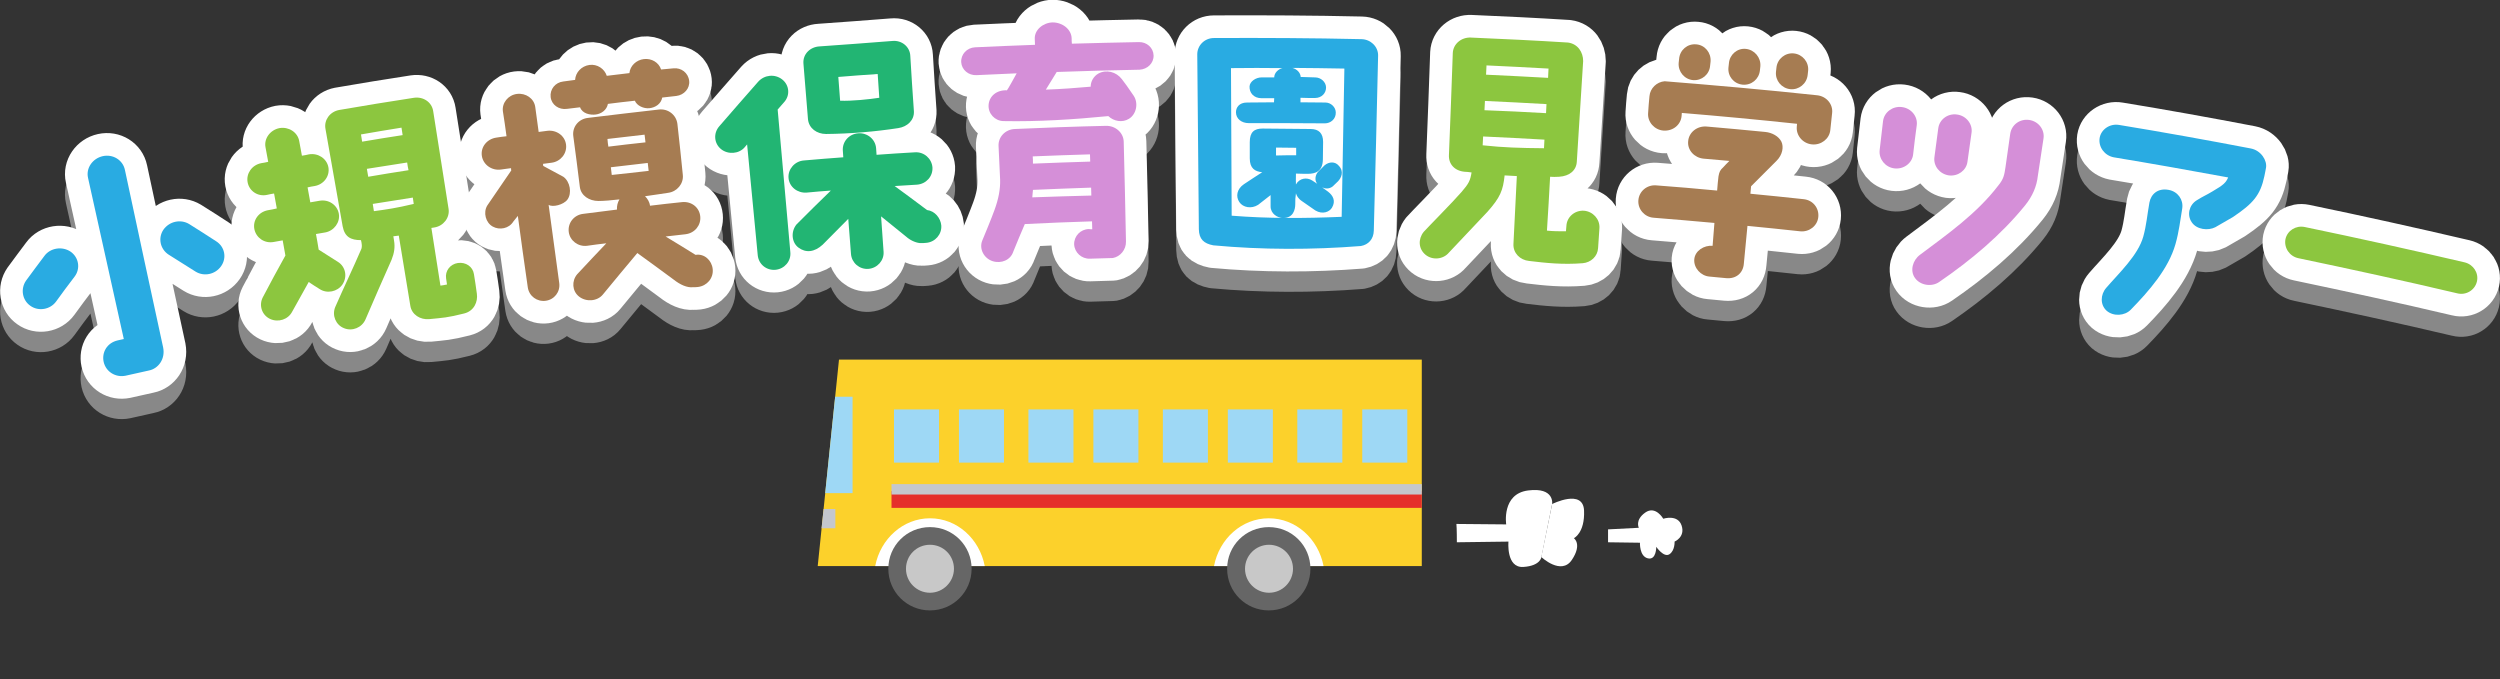 <?xml version="1.0" encoding="utf-8"?>
<!-- Generator: Adobe Illustrator 27.9.1, SVG Export Plug-In . SVG Version: 6.00 Build 0)  -->
<svg version="1.1" id="_レイヤー_2" xmlns="http://www.w3.org/2000/svg" xmlns:xlink="http://www.w3.org/1999/xlink" x="0px"
	 y="0px" viewBox="0 0 1104.6 300" style="enable-background:new 0 0 1104.6 300;" xml:space="preserve">
<rect x="0" y="0" width="1104.6" height="300" fill="#333333" stroke="none"/>
<style type="text/css">
	.st0{fill:#FFFFFF;stroke:#888888;stroke-width:20;stroke-linecap:round;stroke-linejoin:round;}
	.st1{fill:#FFFFFF;stroke:#FFFFFF;stroke-width:20;stroke-linecap:round;stroke-linejoin:round;}
	.st2{fill:#29ABE2;}
	.st3{fill:#8CC63F;}
	.st4{fill:#A67C52;}
	.st5{fill:#22B573;}
	.st6{fill:#D58FD8;}
	.st7{fill:#FFFFFF;}
	.st8{fill:#FCD12B;}
	.st9{fill:#9ED8F5;}
	.st10{fill:#C4C7CD;}
	.st11{fill:#666666;}
	.st12{fill:#C8C8C8;}
	.st13{fill:#E52F2B;}
</style>
<g id="_レイヤー_1-2">
	<g>
		<g>
			<g>
				<path class="st0" d="M13.4,144.1c-3.6-2.5-4.4-7.5-1.9-11.1c3.2-4.4,4.9-6.6,8.1-10.9c2.6-3.6,7.9-4.4,11.6-1.9
					c3.6,2.5,4.5,7.5,1.7,11.1c-3.3,4.3-4.9,6.5-8.1,10.9C22.2,145.8,17,146.7,13.4,144.1L13.4,144.1z M45.8,168.9
					c-0.9-4.1,1.4-8.4,6.2-9.5c1.1-0.2,1.6-0.4,2.7-0.6c-5.3-23.7-10.5-47.5-15.8-71.2c-1-4.3,2-8.6,6.5-9.6s8.9,1.7,9.8,6.1
					c5.6,26.2,11.2,52.3,16.9,78.5c1,5.1-2.2,9.3-6.3,10.1c-4.1,0.9-6.2,1.4-10.3,2.3C51.1,175.9,46.8,173.3,45.8,168.9L45.8,168.9z
					 M95.5,115.6c3.8,2.4,4.8,7.3,2.2,11c-2.6,3.7-7.6,4.7-11.3,2.4c-4.8-3-7.1-4.5-11.9-7.5c-3.7-2.4-4.8-7.3-2.3-11
					c2.6-3.7,7.6-4.8,11.4-2.5C88.4,111,90.7,112.5,95.5,115.6z"/>
				<path class="st0" d="M126.1,121.9l-1.2-6.7c-1.6,0.3-2.4,0.4-3.9,0.7c-4.1,0.8-7.8-1.8-8.6-5.6c-0.8-3.9,1.8-7.6,5.9-8.4
					c1.6-0.3,2.4-0.4,4-0.8c-0.5-2.6-0.7-3.9-1.2-6.6c-1.2,0.2-1.9,0.3-3.1,0.6c-4.1,0.9-7.9-1.7-8.6-5.6c-0.7-3.8,1.9-7.6,6-8.4
					c1.2-0.2,1.9-0.3,3.1-0.6c-0.5-2.6-0.7-3.9-1.2-6.5c-0.7-3.8,2.1-7.6,6.2-8.4c4-0.7,8,1.8,8.7,5.7c0.5,2.6,0.7,3.9,1.2,6.5
					c1.2-0.2,1.9-0.3,3.1-0.6c4.1-0.7,7.9,1.9,8.6,5.7c0.7,3.9-2,7.6-6.1,8.3c-1.2,0.2-1.9,0.3-3.1,0.6c0.5,2.6,0.7,3.9,1.2,6.6
					c1.6-0.3,2.4-0.4,4.1-0.7c4-0.7,7.8,1.8,8.5,5.7c0.7,3.8-2.1,7.6-6,8.3c-1.6,0.3-2.4,0.4-4.1,0.7c0.5,2.8,0.8,4.2,1.2,6.9
					c3.4,2.2,5.1,3.2,8.5,5.4c3.4,2.1,4.3,6.6,2,10c-2.2,3.2-6.8,4.2-10.1,2c-1.9-1.2-2.9-1.8-4.8-3.1c-2.9,5.2-4.4,7.9-7.3,13.1
					c-1.8,3.5-6.2,4.9-9.8,3.2c-3.6-1.7-5-6-3.2-9.5C120,133,122,129.3,126.1,121.9L126.1,121.9z M210.7,138.8
					c0.5,3.5-1.2,7.6-5.6,8.7c-7.5,1.9-9.4,1.9-15.4,2.5c-4,0.4-7.8-2-8.4-5.9c-1.7-10.3-3.4-20.7-5.1-31c-0.8,0.1-1.7,0.2-2.4,0.3
					c0.1,0.8,0.2,1.2,0.3,1.9c0.5,2.9,0.1,5.5-1.1,8.5c-3.9,8.7-7.7,17.5-11.5,26.3c-1.6,3.7-5.9,5.4-9.5,3.9
					c-3.6-1.4-5.4-5.6-3.9-9.3c3.8-8.7,7.9-17.2,11.6-25.8c0.3-1,0.2-2.1-0.2-3.8c-4.5,0-7.2-1.4-8.1-6.1l-7.6-43.1
					c-0.7-3.8,1.9-7.5,6-8.3c11-1.9,22-3.7,33.1-5.4c4.1-0.6,7.9,1.9,8.5,5.9c2.3,14.4,4.5,28.8,6.8,43.2c0.6,3.9-2.3,7.6-6.3,8.2
					c-0.3,0.1-0.8,0.1-1.3,0.2c1.6,10.2,2.4,15.3,4,25.5c0.9-0.1,1.9-0.3,2.9-0.5c-0.2-1.1-0.2-1.6-0.4-2.7
					c-0.5-3.3,1.8-6.3,5.2-6.8c3.5-0.5,6.6,1.6,7.1,4.9C210,133.6,210.2,135.3,210.7,138.8L210.7,138.8z M177.4,65.4
					c-7.2,1.2-10.7,1.7-17.9,2.9c0.2,1.3,0.3,1.9,0.5,3.2c7.1-1.2,10.7-1.8,17.9-2.9C177.7,67.4,177.6,66.7,177.4,65.4L177.4,65.4z
					 M179.9,80.8c-7.1,1.1-10.7,1.7-17.8,2.8c0.2,1.4,0.4,2.1,0.6,3.5c7.1-1.2,10.6-1.8,17.8-2.9C180.2,82.9,180.1,82.2,179.9,80.8
					L179.9,80.8z M182.4,96.3c-7.1,1.1-10.6,1.7-17.7,2.8c0.2,1.3,0.3,1.9,0.5,3.2c5.9-0.8,9.6-1.3,17.6-3.2
					C182.6,97.9,182.6,97.4,182.4,96.3L182.4,96.3z"/>
				<path class="st0" d="M215.3,99.8c4.2-6.2,6.4-9.3,10.6-15.5c-0.1-0.4-0.1-0.6-0.1-1c-1.8,0.2-2.7,0.4-4.4,0.6
					c-4.1,0.6-7.9-2.1-8.5-6c-0.6-4,2.3-7.6,6.4-8.1c1.8-0.3,2.7-0.4,4.5-0.6c-0.6-4.4-0.9-6.6-1.6-11c-0.5-3.7,2.3-7.2,6.2-7.7
					s7.6,2,8.1,5.8c0.6,4.4,0.9,6.6,1.5,11c1.5-0.2,2.3-0.3,3.8-0.5c4-0.5,7.8,2.1,8.3,6.1c0.5,3.9-2.4,7.5-6.4,8
					c-1.5,0.2-2.3,0.3-3.8,0.5c0.1,0.3,0.1,0.5,0.1,0.9c3.6,1.9,5.3,2.9,8.9,4.8c3,2.1,3.9,7.3,1.8,10.1c-1.7,2.3-6.6,3.5-8.3,2.3
					c1.6,11.5,3.1,23,4.7,34.6c0.5,3.9-2.2,7.3-6,7.8s-7.3-2-7.9-5.9c-1.5-10.5-3-21-4.4-31.6c-0.8,1-1.2,1.5-2,2.5
					c-1.9,3.1-6.1,3.9-9.1,2.2C214.6,107.4,213.4,102.9,215.3,99.8L215.3,99.8z M314.9,127.9c0.4,4-2.5,7.4-6.5,7.9
					c-0.9,0.1-1.3,0.1-2.2,0.1c-2.6,0.3-5.7-1.1-8.6-3.4c-6.4-4.7-9.6-7.1-16-11.7c-6.1,7.3-9.2,11-15.2,18.3
					c-2.5,3.1-7.5,3.4-10.6,0.9c-3-2.4-3.3-6.8-0.8-9.8c5.1-5.5,7.7-8.2,12.9-13.7c-3.4,0.4-5.1,0.6-8.5,1.1c-4,0.5-7.6-2.3-8.1-6.1
					c-0.5-4,2.3-7.5,6.3-8c6-0.8,9-1.1,15-1.9c-0.1-1.6,0.3-3.2,1.1-4.5c-3.4,0.4-6.8,0.7-9.3,0.7c-4,0-7.7-2.3-8.2-6.2
					c-1.1-9-1.7-13.5-2.9-22.5c-0.5-4,2.3-7.5,6.4-8c10.5-1.3,20.9-2.5,31.4-3.7c4-0.5,7.7,2.3,8.2,6.3c1,9,1.5,13.5,2.4,22.6
					c0.4,3.9-2.6,7.4-6.5,7.9c-1.7,0.2-6.9,1.1-10.2,1.5c1.1,1.1,2,2.5,2.2,4.2c5.7-0.7,8.5-1,14.2-1.6c4.1-0.4,7.6,2.3,8,6.3
					c0.4,3.9-2.4,7.4-6.5,7.9c-3.5,0.4-5.2,0.6-8.8,1c5.3,3.2,7.9,4.8,13.2,8.1h0.1C311.2,121,314.5,124,314.9,127.9L314.9,127.9z
					 M297.5,39.2c3.5-0.4,6.6,2,7,5.5c0.4,3.3-2.2,6.3-5.7,6.7c-2.5,0.3-3.7,0.4-6.2,0.7c-0.5,2.8-3,4.4-5.6,4.7s-5.6-1.1-6.5-3.3
					c-4.8,0.5-7.1,0.8-11.9,1.4c-0.5,2.7-2.9,4.4-5.4,4.7s-5.9-0.4-6.9-3.2c-2.3,0.3-3.5,0.4-5.8,0.7c-3.6,0.5-6.8-1.8-7.2-5.2
					s2-6.5,5.6-6.9c2.1-0.3,3.1-0.4,5.2-0.7c0.2-3.3,2.8-6.1,6.3-6.6s6.7,1.7,7.7,4.8c4-0.5,6-0.7,10-1.2c0.3-3.2,3-5.8,6.4-6.2
					s6.6,1.5,7.6,4.6C294.3,39.5,295.4,39.4,297.5,39.2L297.5,39.2z M268.8,73.8c6.5-0.8,9.8-1.2,16.4-1.9c-0.2-1.4-0.2-2.1-0.4-3.4
					c-6.6,0.8-9.8,1.1-16.4,1.9C268.5,71.8,268.6,72.5,268.8,73.8z M286.6,84.5c-0.2-1.4-0.2-2.1-0.4-3.5c-6.5,0.8-9.8,1.1-16.3,1.9
					c0.2,1.4,0.2,2.1,0.4,3.4C274.8,85.8,281.6,85.1,286.6,84.5z"/>
				<path class="st0" d="M318.6,74.9c-3.1-2.5-3.5-7-0.8-10.1c6.8-7.9,10.3-11.8,17.2-19.7c2.8-3.1,7.4-3.5,10.6-1s3.6,7.1,0.8,10.1
					c-1.1,1.3-1.7,1.9-2.8,3.2c1.9,21,3.7,42,5.6,63c0.4,4-2.6,7.4-6.5,7.8c-4,0.4-7.5-2.4-7.9-6.4c-1.6-16.3-3.1-32.7-4.7-49
					c-0.4,0.5-0.7,0.8-1.1,1.3C326.5,77,321.7,77.4,318.6,74.9L318.6,74.9z M415.9,108.6c0.3,3.9-2.7,7.4-6.7,7.7
					c-0.9,0.1-1.3,0.1-2.2,0.1c-1.6,0.1-4.5-0.9-6.7-2.9c-4.4-3.6-6.5-5.3-11-8.9c0.4,6.2,0.7,9.4,1.1,15.6c0.3,3.9-2.8,7.3-6.7,7.6
					c-4,0.3-7.4-2.7-7.7-6.6c-0.5-6.2-0.7-9.3-1.2-15.5c-4.5,4.6-6.8,6.8-11.3,11.4c-3.7,3.4-7.5,3.7-10.7,1.3
					c-3.1-2.3-3.4-7.1-0.9-10.2c6-6,9.1-9.1,15.2-15c-4.3,0.3-6.4,0.5-10.7,0.9c-4,0.3-7.7-2.5-8-6.5c-0.3-3.9,2.8-7.4,6.8-7.7
					c7-0.6,10.5-0.9,17.4-1.4c-0.1-1.2-0.1-1.8-0.2-2.9c-0.3-4,2.7-7.4,6.8-7.7c4-0.3,7.6,2.6,7.9,6.6c0.1,1.2,0.1,1.8,0.2,2.9
					c6.8-0.5,10.1-0.7,16.9-1.1c4.1-0.3,7.5,2.8,7.8,6.7c0.2,4-2.8,7.3-6.9,7.6c-3.9,0.2-5.9,0.4-9.8,0.6c5.7,4.2,8.6,6.3,14.3,10.6
					C413.1,102.2,415.6,105.4,415.9,108.6L415.9,108.6z M402.2,33.6c0.6,9.8,0.9,14.8,1.6,24.6c0.2,3.9-2.9,6.8-6.9,7.4
					c-10.4,1.6-21.3,2.5-31.9,2.6c-4.1,0-7.6-2.5-8-6.5c-0.8-9.8-1.2-14.7-2-24.5c-0.4-4.4,3.1-7.5,7.1-7.7
					c10.6-0.7,21.5-1.6,32.2-2.4C398.5,26.7,402,29.7,402.2,33.6L402.2,33.6z M387.8,41.7c-7,0.5-10.4,0.7-17.4,1.3
					c0.3,4.2,0.5,6.3,0.8,10.5c5.1,0.2,12.8-0.6,17.3-1.3C388.2,48,388.1,45.9,387.8,41.7L387.8,41.7z"/>
				<path class="st0" d="M473.5,26c0,0.9,0,1.4,0.1,2.3c9.9-0.3,19.7-0.5,29.6-0.7c3.5-0.1,6.4,2.5,6.5,5.9c0.1,3.3-2.7,6.1-6.2,6.3
					c-12.2,0.2-24.4,0.6-36.6,1c-1.9,3.1-2.9,4.7-4.8,7.8c6.4-0.2,14.4-0.8,19.8-1.3c0-2.3,1.3-4.6,3.4-5.8
					c3.5-1.9,7.9-0.8,10.4,2.5c1.2,1.5,2.9,3.9,5.2,7.3c2.2,3.3,1.2,8.2-2.1,10.2c-2.9,1.8-6.7,1.1-9.1-1.2
					c-15.4,1.5-31,2.5-46.4,2.2c-3.7-0.1-6.8-3.3-6.5-7.2c0.3-3.8,3.5-6.6,8.1-6.4c0.2,0,4.3-7.5,4.3-7.5
					c-7.1,0.3-10.6,0.5-17.7,0.8c-3.6,0.2-6.6-2.4-6.8-5.7c-0.2-3.5,2.5-6.4,6.1-6.6c10.6-0.5,15.9-0.7,26.5-1.1
					c0-1-0.1-1.6-0.1-2.6c-0.2-4,3.7-7.2,7.9-7.3C469.4,18.9,473.4,21.9,473.5,26L473.5,26z M482.6,110.3c0-1.4-0.1-2.1-0.1-3.5
					c-9.9,0.3-19.8,0.7-29.7,1.2c-2.1,4.9-3.1,7.3-5.1,12.2c-1.2,3.7-5.3,5.4-9.1,4.2c-3.8-1.2-6.1-5.4-4.6-9.1
					c0.9-2.1,4.1-9.9,5.4-13.5c1.8-4.9,2.6-9.2,2.5-13.3c-0.3-6-0.4-9-0.7-15c-0.2-4,3-7.3,7.1-7.5c13.5-0.6,26.9-1.1,40.4-1.4
					c4.1-0.1,7.7,3.1,7.8,7c0.4,14.7,0.7,29.4,1,44.1c0.1,3.6-2.5,6.7-5.8,7.3c-4.1,0.1-6.1,0.2-10.2,0.3c-3.6,0.1-6.7-2.7-6.9-6.3
					c-0.1-3.7,2.8-6.7,6.5-6.8C481.7,110.3,482,110.3,482.6,110.3L482.6,110.3z M482.2,95.4c0-1.4-0.1-2.1-0.1-3.5
					c-10.3,0.3-15.4,0.6-25.7,1c-0.1,1.1-0.2,2.2-0.3,3.3C466.5,95.8,471.7,95.7,482.2,95.4z M456.4,81.3
					c10.1-0.4,15.2-0.6,25.3-0.9c0-1.3-0.1-1.9-0.1-3.2c-10.1,0.3-15.2,0.5-25.3,0.9C456.4,79.3,456.4,80,456.4,81.3z"/>
				<path class="st0" d="M529.7,110.3c-0.2-25.8-0.5-51.6-0.7-77.3c0-3.9,3.2-7.2,7.4-7.2c21.7-0.1,43.5,0,65.2,0.5
					c4.1,0.1,7.4,3.4,7.3,7.3c-0.6,25.8-1.2,51.5-1.9,77.3c-0.1,3.8-2.4,6.2-5.7,6.8c-21.5,1.7-43.7,1.7-65.2-0.3
					C531.9,116.6,529.8,114.7,529.7,110.3z M544.2,104.3c16.2,1.3,32.3,1.2,48.6,0.5c0.4-21.8,0.8-43.6,1.2-65.5
					c-9.2-0.2-13.8-0.2-23-0.3c2,0.5,3.6,2.1,3.7,4c2.6,0.1,3.8,0.1,6.4,0.2c2.5,0,4.7,2,4.8,4.3c0.1,2.6-1.9,4.8-4.9,4.8
					c-2.6,0-3.8,0-6.4-0.1c0,0.8,0,1.2,0,2c4.4,0,6.6,0.1,11,0.1c2.5,0,4.6,2.1,4.6,4.4c0.1,2.9-2.3,4.8-4.8,4.8
					c-11.2-0.1-22.5-0.1-33.7-0.1c-3.1,0-5.6-1.9-5.6-4.8c0-2,1.3-4.3,4.9-4.3c4.8,0,7.1-0.1,11.9-0.1c0-0.7,0.1-1.1,0.1-1.8
					c-2.2,0-3.3,0-5.5,0c-3.7,0-5.5-2.5-5.4-5.2c0.1-2.2,2.8-4,5.3-4c2.2,0,3.4,0,5.6,0c0-2,1.8-3.7,3.7-4.1
					c-9.1-0.1-13.7-0.1-22.8,0L544.2,104.3L544.2,104.3z M572.3,99.2c0,2.4-0.9,6.2-5.4,6.1c-2.5,0-5.5-1.9-5.5-5.1c0-2,0-3,0-5
					c-2.2,1.7-3.3,2.6-5.5,4.3c-3,1.9-6.7,1.2-8.3-1.2c-1.7-2.5-1.1-5.8,2-7.9c3.2-2.1,4.8-3.2,8.1-5.3c-3.2-0.3-5.5-1.7-5.5-6.1
					c0-2.9,0-4.3,0-7.2c0-4.5,2-6.1,5.7-6c4.3,0,13,0.1,21.2,0.2c3.6,0,5.5,1.9,5.5,5.7c0,3.1-0.1,4.7-0.1,7.8
					c-0.1,5.3-3.3,6.3-6.7,6.3c-1,0-2.7,0-5.2-0.1c-0.1,1.5,0,4.8,0,4.8c1.6-2.9,4.9-3.2,7.1-1.8c0.9,0.6,1.4,0.9,2.3,1.5
					c-1.3-1.6-0.8-3.9,0.3-5.2c1.2-1.2,1.8-1.8,3-3c2-1.6,4.6-1.7,6.2,0.2c2.5,2.6,1.1,5.4-0.3,6.9c-0.9,0.9-1.4,1.4-2.4,2.3
					c-1.6,1.2-3.3,1-4.6,0.4c1,0.8,1.6,1.1,2.6,1.9c2.2,1.7,3.5,4.1,1.7,7.1c-1.1,1.8-4.1,3.1-7.3,1.2c-2.3-1.6-3.5-2.4-5.9-4.1
					c-1.8-1.2-2.4-2.5-2.7-3.5C572.3,96.4,572.3,97.3,572.3,99.2L572.3,99.2z M572.7,77.6c0-1.3,0-2,0-3.3c-3.6,0-5.3-0.1-8.9-0.1
					c0,1.4,0,2.1,0,3.5C567.4,77.6,569.2,77.6,572.7,77.6L572.7,77.6z"/>
				<path class="st0" d="M668.7,116.8c0.5-10,1-20,1.5-30c-1.3-0.1-4.1-0.2-5.4-0.3c-0.7,6.6-1.9,9.7-7.6,16.1
					c-6.8,7.2-10.2,10.8-17,18c-2.5,3-7.2,3.5-10.3,1c-3.2-2.6-3.4-6.9-0.9-10.1c1.4-1.6,12.9-13.2,16.7-17.6
					c3.3-3.8,3.9-5.1,4.5-8.7c-0.9-0.2-2.8-0.3-3-0.3c-4.6-0.4-7.2-3.5-7-7.4c0.6-15,1.2-30.1,1.7-45.1c0.2-4,3.8-7,8-6.8
					c14.3,0.6,28.6,1.3,42.9,2.2c4.4,0.6,6.7,4.3,6.7,8.2c-0.9,14.8-1.9,29.6-2.8,44.4c-0.2,3.9-3.2,6.4-7.8,6.7
					c-1.8,0.1-2.6,0.1-4,0c-0.5,9.5-0.8,14.3-1.4,23.8c2.8,0.3,5.5,0.3,8.4,0.3c0.1-0.9,0.1-1.4,0.2-2.4c0.2-3.9,3.6-6.9,7.7-6.7
					c4,0.3,7.1,3.7,6.9,7.6c-0.2,3.6-0.4,5.4-0.6,8.9c-0.2,3.7-3.2,6.4-6.8,6.7c-8.9,0.7-16.2-0.1-23.7-1
					C671.6,123.9,668.5,120.8,668.7,116.8L668.7,116.8z M656.6,42c11,0.5,16.4,0.8,27.4,1.4c0.1-1.6,0.1-2.5,0.2-4.1
					c-11-0.6-16.5-0.9-27.4-1.4C656.7,39.6,656.7,40.4,656.6,42z M655.9,57.7c10.9,0.4,16.3,0.7,27.2,1.3c0.1-1.6,0.1-2.4,0.2-4
					c-10.9-0.6-16.3-0.9-27.2-1.4C656,55.2,656,56,655.9,57.7L655.9,57.7z M682.2,74.5c0.1-1.5,0.1-2.3,0.2-3.8
					c-10.8-0.6-16.2-0.9-27.1-1.4c-0.1,1.6-0.1,2.3-0.2,3.9C664.4,74.2,671.5,74.4,682.2,74.5L682.2,74.5z"/>
				<path class="st0" d="M761.5,82.8c0.7-0.8,1.6-1.7,2.6-2.7c-4.6-0.4-6.9-0.6-11.4-1c-4.1-0.4-7.2-3.8-6.8-7.7
					c0.3-3.9,3.9-6.8,8.1-6.5c10.4,0.9,15.6,1.4,26,2.4c3,0.3,5.9,1.9,7.1,4.3c1.1,2.3,0.5,5.8-2.1,8.4c0,0-7.3,7.3-11.3,11.3
					c-0.1,1.3-0.2,2-0.3,3.3c9.4,0.9,14.1,1.4,23.5,2.4c4.1,0.4,6.9,3.9,6.5,7.9c-0.4,3.9-4,6.7-8,6.3c-9.3-1-14-1.5-23.3-2.4
					c-0.6,6.7-1,10-1.6,16.7c-0.3,4.1-3.4,6.8-7.8,6.4c-3-0.3-4.4-0.4-7.4-0.7c-3.8-0.3-7-3.8-6.7-7.6c0.3-3.8,4.3-6.3,8.1-6
					c0.3-4.1,0.5-6.1,0.8-10.1c-10.8-1-16.1-1.4-26.9-2.3c-4-0.3-7-3.8-6.7-7.7c0.3-4,3.8-6.9,7.8-6.6c10.8,0.8,16.2,1.3,27,2.3
					c0.2-2.5,0.3-3.8,0.6-6.3C759.7,84.8,760,84.2,761.5,82.8L761.5,82.8z M735.5,44.9c22.5,1.8,45,3.8,67.4,6.2
					c4,0.4,7.1,3.9,6.6,7.9c-0.3,3-0.5,4.5-0.8,7.5c-0.4,3.9-4.1,6.7-8.1,6.3c-4.1-0.4-7.1-4-6.7-7.9c0-0.5,0.1-0.7,0.1-1.2
					c-17-1.8-33.9-3.4-50.9-4.8c0,0.5-0.1,0.8-0.1,1.3c-0.3,3.9-3.8,6.8-8,6.5c-4-0.3-7.1-3.8-6.8-7.7c0.2-3,0.3-4.5,0.6-7.5
					C729.1,48,732,45.2,735.5,44.9C735.5,45,735.5,45,735.5,44.9L735.5,44.9z M755.8,36.2c-0.1,0.7-0.1,1.1-0.2,1.8
					c-0.3,3.9-3.7,6.7-7.5,6.4s-6.7-3.7-6.4-7.6c0.1-0.7,0.1-1.1,0.2-1.8c0.3-3.9,3.7-6.8,7.6-6.4C753.3,28.9,756.1,32.3,755.8,36.2
					L755.8,36.2z M771.4,30.6c3.8,0.4,6.7,3.8,6.4,7.7c-0.1,0.7-0.1,1.1-0.2,1.8c-0.4,3.9-3.8,6.7-7.7,6.3s-6.6-3.8-6.2-7.6
					c0.1-0.7,0.1-1.1,0.2-1.8C764.2,33.1,767.6,30.2,771.4,30.6L771.4,30.6z M792.6,32.6c3.8,0.4,6.7,3.8,6.3,7.7
					c-0.1,0.7-0.1,1.1-0.2,1.8c-0.4,3.9-3.9,6.7-7.7,6.3s-6.7-3.8-6.3-7.7c0.1-0.7,0.1-1.1,0.2-1.8C785.3,35,788.8,32.2,792.6,32.6
					L792.6,32.6z"/>
				<path class="st0" d="M837,83.4c-4-0.5-6.9-4.1-6.5-8c0.6-5.2,0.9-7.7,1.5-12.9c0.5-3.9,4.2-6.7,8.3-6.2c4.2,0.5,7.1,4.2,6.6,8
					c-0.7,5.1-1,7.7-1.6,12.9C844.9,81.1,841.1,83.9,837,83.4L837,83.4z M894.8,99.7c-10.7,13.2-24,24.3-38,33.9
					c-3.3,2.3-8.4,1.5-10.7-1.8c-2.3-3.2-1-7.8,2.2-10.2c12.3-9.2,25.2-18.3,34.6-30.6c2.5-3,2.7-4.9,3.2-8.1
					c0.7-4.8,1.4-9.8,2.1-14.8c0.6-4,4.3-6.7,8.4-6.1c4.1,0.6,6.9,4.3,6.3,8.2c-1,6.9-1.2,7.7-2.5,16.4
					C899.9,91.3,898.1,95.6,894.8,99.7L894.8,99.7z M861.1,86.5c-4.1-0.6-6.9-4.2-6.4-8c0.7-5.1,1-7.7,1.7-12.8
					c0.5-3.9,4.2-6.7,8.3-6.1c4,0.5,7,4.2,6.4,8.1c-0.7,5.1-1.1,7.7-1.8,12.8C868.8,84.3,865.1,87,861.1,86.5L861.1,86.5z"/>
				<path class="st0" d="M927.7,70c0.6-3.8,4.5-6.5,8.6-5.8c19.5,3.2,38.9,6.7,58.2,10.4c4.6,0.9,7.3,5.4,6.7,8.6
					c-0.3,1.4-0.2,1.3-0.7,3.6c-1.8,8.5-5,12.1-13.9,18.1c-3.1,1.8-4.7,2.7-7.8,4.5c-3.1,1.6-8.2,1.1-10.4-2.2
					c-2.2-3.2-1.2-7.6,2.2-9.7c3.2-2,4.1-2.2,6.9-3.9c5.2-3,6-4,7-6.2c-16.8-3.1-33.7-6.1-50.6-8.9C929.9,77.7,927.1,74,927.7,70
					L927.7,70z M947,113.5c1.4-5.1,1.7-9.4,2.7-15c0.7-3.8,3.8-6.5,8.5-5.6c4,0.7,6.6,4.3,6,8.2c-0.9,5.3-1.4,10.2-3,15.8
					c-3.1,10.9-11.7,20.7-19.7,28.9c-2.7,2.8-7.7,3.1-10.7,0.5c-2.9-2.6-2.8-7.1-0.2-10.1C936.2,129.7,944.7,121.8,947,113.5
					L947,113.5z"/>
				<path class="st0" d="M1009.8,114.7c0.8-3.8,4.6-6.2,8.5-5.4c23.6,4.9,47.1,10.1,70.6,15.6c3.9,0.9,6.4,4.7,5.5,8.5
					s-4.8,6.2-8.7,5.2c-23.3-5.5-46.7-10.6-70.1-15.5C1011.6,122.3,1009.1,118.5,1009.8,114.7z"/>
			</g>
			<g>
				<path class="st1" d="M13.4,135.1c-3.6-2.5-4.4-7.5-1.9-11.1c3.2-4.4,4.9-6.6,8.1-10.9c2.6-3.6,7.9-4.4,11.6-1.9
					c3.6,2.5,4.5,7.5,1.7,11.1c-3.3,4.3-4.9,6.5-8.1,10.9C22.2,136.8,17,137.7,13.4,135.1L13.4,135.1z M45.8,159.9
					c-0.9-4.1,1.4-8.4,6.2-9.5c1.1-0.2,1.6-0.4,2.7-0.6c-5.3-23.7-10.5-47.5-15.8-71.2c-1-4.3,2-8.6,6.5-9.6s8.9,1.7,9.8,6.1
					c5.6,26.2,11.2,52.3,16.9,78.5c1,5.1-2.2,9.3-6.3,10.1c-4.1,0.9-6.2,1.4-10.3,2.3C51.1,166.9,46.8,164.3,45.8,159.9L45.8,159.9z
					 M95.5,106.6c3.8,2.4,4.8,7.3,2.2,11c-2.6,3.7-7.6,4.7-11.3,2.4c-4.8-3-7.1-4.5-11.9-7.5c-3.7-2.4-4.8-7.3-2.3-11
					c2.6-3.7,7.6-4.8,11.4-2.5C88.4,102,90.7,103.5,95.5,106.6z"/>
				<path class="st1" d="M126.1,112.9l-1.2-6.7c-1.6,0.3-2.4,0.4-3.9,0.7c-4.1,0.8-7.8-1.8-8.6-5.6c-0.8-3.9,1.8-7.6,5.9-8.4
					c1.6-0.3,2.4-0.4,4-0.8c-0.5-2.6-0.7-3.9-1.2-6.6c-1.2,0.2-1.9,0.3-3.1,0.6c-4.1,0.9-7.9-1.7-8.6-5.6c-0.7-3.8,1.9-7.6,6-8.4
					c1.2-0.2,1.9-0.3,3.1-0.6c-0.5-2.6-0.7-3.9-1.2-6.5c-0.7-3.8,2.1-7.6,6.2-8.4c4-0.7,8,1.8,8.7,5.7c0.5,2.6,0.7,3.9,1.2,6.5
					c1.2-0.2,1.9-0.3,3.1-0.6c4.1-0.7,7.9,1.9,8.6,5.7c0.7,3.9-2,7.6-6.1,8.3c-1.2,0.2-1.9,0.3-3.1,0.6c0.5,2.6,0.7,3.9,1.2,6.6
					c1.6-0.3,2.4-0.4,4.1-0.7c4-0.7,7.8,1.8,8.5,5.7c0.7,3.8-2.1,7.6-6,8.3c-1.6,0.3-2.4,0.4-4.1,0.7c0.5,2.8,0.8,4.2,1.2,6.9
					c3.4,2.2,5.1,3.2,8.5,5.4c3.4,2.1,4.3,6.6,2,10c-2.2,3.2-6.8,4.2-10.1,2c-1.9-1.2-2.9-1.8-4.8-3.1c-2.9,5.2-4.4,7.9-7.3,13.1
					c-1.8,3.5-6.2,4.9-9.8,3.2c-3.6-1.7-5-6-3.2-9.5C120,124,122,120.3,126.1,112.9L126.1,112.9z M210.7,129.8
					c0.5,3.5-1.2,7.6-5.6,8.7c-7.5,1.9-9.4,1.9-15.4,2.5c-4,0.4-7.8-2-8.4-5.9c-1.7-10.3-3.4-20.7-5.1-31c-0.8,0.1-1.7,0.2-2.4,0.3
					c0.1,0.8,0.2,1.2,0.3,1.9c0.5,2.9,0.1,5.5-1.1,8.5c-3.9,8.7-7.7,17.5-11.5,26.3c-1.6,3.7-5.9,5.4-9.5,3.9
					c-3.6-1.4-5.4-5.6-3.9-9.3c3.8-8.7,7.9-17.2,11.6-25.8c0.3-1,0.2-2.1-0.2-3.8c-4.5,0-7.2-1.4-8.1-6.1l-7.6-43.1
					c-0.7-3.8,1.9-7.5,6-8.3c11-1.9,22-3.7,33.1-5.4c4.1-0.6,7.9,1.9,8.5,5.9c2.3,14.4,4.5,28.8,6.8,43.2c0.6,3.9-2.3,7.6-6.3,8.2
					c-0.3,0.1-0.8,0.1-1.3,0.2c1.6,10.2,2.4,15.3,4,25.5c0.9-0.1,1.9-0.3,2.9-0.5c-0.2-1.1-0.2-1.6-0.4-2.7
					c-0.5-3.3,1.8-6.3,5.2-6.8c3.5-0.5,6.6,1.6,7.1,4.9C210,124.6,210.2,126.3,210.7,129.8L210.7,129.8z M177.4,56.4
					c-7.2,1.2-10.7,1.7-17.9,3c0.2,1.3,0.3,1.9,0.5,3.2c7.1-1.2,10.7-1.8,17.9-2.9C177.7,58.4,177.6,57.7,177.4,56.4L177.4,56.4z
					 M179.9,71.8c-7.1,1.1-10.7,1.7-17.8,2.8c0.2,1.4,0.4,2.1,0.6,3.5c7.1-1.2,10.6-1.8,17.8-2.9C180.2,73.9,180.1,73.2,179.9,71.8
					L179.9,71.8z M182.4,87.3c-7.1,1.1-10.6,1.7-17.7,2.8c0.2,1.3,0.3,1.9,0.5,3.2c5.9-0.8,9.6-1.3,17.6-3.2
					C182.6,88.9,182.6,88.4,182.4,87.3L182.4,87.3z"/>
				<path class="st1" d="M215.3,90.8c4.2-6.2,6.4-9.3,10.6-15.5c-0.1-0.4-0.1-0.6-0.1-1c-1.8,0.2-2.7,0.4-4.4,0.6
					c-4.1,0.6-7.9-2.1-8.5-6c-0.6-4,2.3-7.5,6.4-8.1c1.8-0.3,2.7-0.4,4.5-0.6c-0.6-4.4-0.9-6.6-1.6-11c-0.5-3.7,2.3-7.2,6.2-7.7
					s7.6,2,8.1,5.8c0.6,4.4,0.9,6.6,1.5,11c1.5-0.2,2.3-0.3,3.8-0.5c4-0.5,7.8,2.1,8.3,6.1c0.5,3.9-2.4,7.5-6.4,8
					c-1.5,0.2-2.3,0.3-3.8,0.5c0.1,0.3,0.1,0.5,0.1,0.9c3.6,1.9,5.3,2.9,8.9,4.8c3,2.1,3.9,7.3,1.8,10.1c-1.7,2.3-6.6,3.5-8.3,2.3
					c1.6,11.5,3.1,23.1,4.7,34.6c0.5,3.9-2.2,7.3-6,7.8s-7.3-2-7.9-5.9c-1.5-10.5-3-21-4.4-31.6c-0.8,1-1.2,1.5-2,2.5
					c-1.9,3.1-6.1,3.9-9.1,2.2C214.6,98.4,213.4,93.9,215.3,90.8L215.3,90.8z M314.9,118.9c0.4,4-2.5,7.4-6.5,7.9
					c-0.9,0.1-1.3,0.1-2.2,0.1c-2.6,0.3-5.7-1.1-8.6-3.4c-6.4-4.7-9.6-7.1-16-11.7c-6.1,7.3-9.2,11-15.2,18.3
					c-2.5,3.1-7.5,3.4-10.6,0.9c-3-2.4-3.3-6.8-0.8-9.8c5.1-5.5,7.7-8.2,12.9-13.7c-3.4,0.4-5.1,0.6-8.5,1.1c-4,0.5-7.6-2.3-8.1-6.1
					c-0.5-4,2.3-7.5,6.3-8c6-0.8,9-1.1,15-1.9c-0.1-1.6,0.3-3.2,1.1-4.5c-3.4,0.4-6.8,0.7-9.3,0.7c-4,0-7.7-2.3-8.2-6.2
					c-1.1-9-1.7-13.5-2.9-22.5c-0.5-4,2.3-7.5,6.4-8c10.5-1.3,20.9-2.5,31.4-3.7c4-0.5,7.7,2.3,8.2,6.3c1,9,1.5,13.5,2.4,22.6
					c0.4,3.9-2.6,7.4-6.5,7.9c-1.7,0.2-6.9,1.1-10.2,1.5c1.1,1.1,2,2.5,2.2,4.2c5.7-0.7,8.5-1,14.2-1.6c4.1-0.4,7.6,2.3,8,6.3
					c0.4,3.9-2.4,7.4-6.5,7.9c-3.5,0.4-5.2,0.6-8.8,1c5.3,3.2,7.9,4.8,13.2,8.1h0.1C311.2,112,314.5,115,314.9,118.9L314.9,118.9z
					 M297.5,30.2c3.5-0.4,6.6,2,7,5.5c0.4,3.3-2.2,6.3-5.7,6.7c-2.5,0.3-3.7,0.4-6.2,0.7c-0.5,2.8-3,4.4-5.6,4.7s-5.6-1.1-6.5-3.3
					c-4.8,0.5-7.1,0.8-11.9,1.4c-0.5,2.7-2.9,4.4-5.4,4.7s-5.9-0.4-6.9-3.2c-2.3,0.3-3.5,0.4-5.8,0.7c-3.6,0.5-6.8-1.8-7.2-5.2
					s2-6.5,5.6-6.9c2.1-0.3,3.1-0.4,5.2-0.7c0.2-3.3,2.8-6.1,6.3-6.6s6.7,1.7,7.7,4.8c4-0.5,6-0.7,10-1.2c0.3-3.2,3-5.8,6.4-6.2
					c3.4-0.4,6.6,1.5,7.6,4.6C294.3,30.5,295.4,30.4,297.5,30.2L297.5,30.2z M268.8,64.8c6.5-0.8,9.8-1.2,16.4-1.9
					c-0.2-1.4-0.2-2.1-0.4-3.4c-6.6,0.8-9.8,1.1-16.4,1.9C268.5,62.8,268.6,63.5,268.8,64.8z M286.6,75.5c-0.2-1.4-0.2-2.1-0.4-3.5
					c-6.5,0.8-9.8,1.1-16.3,1.9c0.2,1.4,0.2,2.1,0.4,3.4C274.8,76.8,281.6,76.1,286.6,75.5z"/>
				<path class="st1" d="M318.6,65.9c-3.1-2.5-3.5-7-0.8-10.1c6.8-7.9,10.3-11.8,17.2-19.7c2.8-3.1,7.4-3.5,10.6-1s3.6,7.1,0.8,10.1
					c-1.1,1.3-1.7,1.9-2.8,3.2c1.9,21,3.7,42,5.6,63c0.4,4-2.6,7.4-6.5,7.8c-4,0.4-7.5-2.4-7.9-6.4c-1.6-16.3-3.1-32.7-4.7-49
					c-0.4,0.5-0.7,0.8-1.1,1.3C326.5,68,321.7,68.4,318.6,65.9L318.6,65.9z M415.9,99.6c0.3,3.9-2.7,7.4-6.7,7.7
					c-0.9,0.1-1.3,0.1-2.2,0.1c-1.6,0.1-4.5-0.9-6.7-2.9c-4.4-3.6-6.5-5.3-11-8.9c0.4,6.2,0.7,9.4,1.1,15.6c0.3,3.9-2.8,7.3-6.7,7.6
					c-4,0.3-7.4-2.7-7.7-6.6c-0.5-6.2-0.7-9.3-1.2-15.5c-4.5,4.6-6.8,6.8-11.3,11.4c-3.7,3.4-7.5,3.7-10.7,1.3
					c-3.1-2.3-3.4-7.1-0.9-10.2c6-6,9.1-9.1,15.2-15c-4.3,0.3-6.4,0.5-10.7,0.9c-4,0.3-7.7-2.5-8-6.5c-0.3-3.9,2.8-7.4,6.8-7.7
					c7-0.6,10.5-0.9,17.4-1.4c-0.1-1.2-0.1-1.8-0.2-2.9c-0.3-4,2.7-7.4,6.8-7.7c4-0.3,7.6,2.6,7.9,6.6c0.1,1.2,0.1,1.8,0.2,2.9
					c6.8-0.5,10.1-0.7,16.9-1.1c4.1-0.3,7.5,2.8,7.8,6.7c0.2,4-2.8,7.3-6.9,7.6c-3.9,0.2-5.9,0.4-9.8,0.6c5.7,4.2,8.6,6.3,14.3,10.6
					C413.1,93.2,415.6,96.4,415.9,99.6L415.9,99.6z M402.2,24.6c0.6,9.8,0.9,14.8,1.6,24.6c0.2,3.9-2.9,6.8-6.9,7.4
					c-10.4,1.6-21.3,2.5-31.9,2.6c-4.1,0-7.6-2.5-8-6.5c-0.8-9.8-1.2-14.7-2-24.5c-0.4-4.4,3.1-7.5,7.1-7.7
					c10.6-0.7,21.5-1.6,32.2-2.4C398.5,17.7,402,20.7,402.2,24.6L402.2,24.6z M387.8,32.7c-7,0.5-10.4,0.7-17.4,1.3
					c0.3,4.2,0.5,6.3,0.8,10.5c5.1,0.2,12.8-0.6,17.3-1.3C388.2,39,388.1,36.9,387.8,32.7L387.8,32.7z"/>
				<path class="st1" d="M473.5,17c0,0.9,0,1.4,0.1,2.3c9.9-0.3,19.7-0.5,29.6-0.7c3.5-0.1,6.4,2.5,6.5,5.9s-2.7,6.1-6.2,6.3
					c-12.2,0.2-24.4,0.6-36.6,1c-1.9,3.1-2.9,4.7-4.8,7.8c6.4-0.2,14.4-0.8,19.8-1.3c0-2.3,1.3-4.6,3.4-5.8
					c3.5-1.9,7.9-0.8,10.4,2.5c1.2,1.5,2.9,3.9,5.2,7.3c2.2,3.3,1.2,8.2-2.1,10.2c-2.9,1.8-6.7,1.1-9.1-1.2
					c-15.4,1.5-31,2.5-46.4,2.2c-3.7-0.1-6.8-3.3-6.5-7.2c0.3-3.8,3.5-6.6,8.1-6.4c0.2,0,4.3-7.5,4.3-7.5
					c-7.1,0.3-10.6,0.5-17.7,0.8c-3.6,0.2-6.6-2.4-6.8-5.7c-0.2-3.5,2.5-6.4,6.1-6.6c10.6-0.5,15.9-0.7,26.5-1.1
					c0-1-0.1-1.6-0.1-2.6c-0.2-4,3.7-7.2,7.9-7.3C469.4,9.9,473.4,12.9,473.5,17L473.5,17z M482.6,101.3c0-1.4-0.1-2.1-0.1-3.5
					c-9.9,0.3-19.8,0.7-29.7,1.2c-2.1,4.9-3.1,7.3-5.1,12.2c-1.2,3.7-5.3,5.4-9.1,4.2c-3.8-1.2-6.1-5.4-4.6-9.1
					c0.9-2.1,4.1-9.9,5.4-13.5c1.8-4.9,2.6-9.2,2.5-13.3c-0.3-6-0.4-9-0.7-15c-0.2-4,3-7.3,7.1-7.5c13.5-0.6,26.9-1.1,40.4-1.4
					c4.1-0.1,7.7,3,7.8,7c0.4,14.7,0.7,29.4,1,44.1c0.1,3.6-2.5,6.7-5.8,7.3c-4.1,0.1-6.1,0.2-10.2,0.3c-3.6,0.1-6.7-2.7-6.9-6.3
					c-0.1-3.7,2.8-6.7,6.5-6.8C481.7,101.3,482,101.3,482.6,101.3L482.6,101.3z M482.2,86.4c0-1.4-0.1-2.1-0.1-3.5
					c-10.3,0.3-15.4,0.6-25.7,1c-0.1,1.1-0.2,2.2-0.3,3.3C466.5,86.8,471.7,86.7,482.2,86.4z M456.4,72.3
					c10.1-0.4,15.2-0.6,25.3-0.9c0-1.3-0.1-1.9-0.1-3.2c-10.1,0.3-15.2,0.5-25.3,0.9C456.4,70.3,456.4,71,456.4,72.3z"/>
				<path class="st1" d="M529.7,101.3c-0.2-25.8-0.5-51.6-0.7-77.3c0-3.9,3.2-7.2,7.4-7.2c21.7-0.1,43.5,0,65.2,0.5
					c4.1,0.1,7.4,3.4,7.3,7.3c-0.6,25.8-1.2,51.5-1.9,77.3c-0.1,3.8-2.4,6.2-5.7,6.8c-21.5,1.7-43.7,1.7-65.2-0.3
					C531.9,107.6,529.8,105.7,529.7,101.3z M544.2,95.3c16.2,1.3,32.3,1.2,48.6,0.5c0.4-21.8,0.8-43.6,1.2-65.5
					c-9.2-0.2-13.8-0.2-23-0.3c2,0.5,3.6,2.1,3.7,4c2.6,0.1,3.8,0.1,6.4,0.2c2.5,0,4.7,2,4.8,4.3c0.1,2.6-1.9,4.8-4.9,4.8
					c-2.6,0-3.8,0-6.4-0.1c0,0.8,0,1.2,0,2c4.4,0,6.6,0.1,11,0.1c2.5,0,4.6,2.1,4.6,4.4c0.1,2.9-2.3,4.8-4.8,4.8
					c-11.2-0.1-22.5-0.1-33.7-0.1c-3.1,0-5.6-1.9-5.6-4.8c0-2,1.3-4.3,4.9-4.3c4.8,0,7.1-0.1,11.9-0.1c0-0.7,0.1-1.1,0.1-1.8
					c-2.2,0-3.3,0-5.5,0c-3.7,0-5.5-2.5-5.4-5.2c0.1-2.2,2.8-4,5.3-4c2.2,0,3.4,0,5.6,0c0-2,1.8-3.7,3.7-4.1
					c-9.1-0.1-13.7-0.1-22.8,0L544.2,95.3L544.2,95.3z M572.3,90.2c0,2.4-0.9,6.2-5.4,6.1c-2.5,0-5.5-1.9-5.5-5.1c0-2,0-3,0-5
					c-2.2,1.7-3.3,2.6-5.5,4.3c-3,1.9-6.7,1.2-8.3-1.2c-1.7-2.5-1.1-5.8,2-7.9c3.2-2.1,4.8-3.2,8.1-5.3c-3.2-0.3-5.5-1.7-5.5-6.1
					c0-2.9,0-4.3,0-7.2c0-4.5,2-6,5.7-6c4.3,0,13,0.1,21.2,0.2c3.6,0,5.5,1.9,5.5,5.7c0,3.1-0.1,4.7-0.1,7.8
					c-0.1,5.3-3.3,6.3-6.7,6.3c-1,0-2.7,0-5.2-0.1c-0.1,1.5,0,4.8,0,4.8c1.6-2.9,4.9-3.2,7.1-1.8c0.9,0.6,1.4,0.9,2.3,1.5
					c-1.3-1.6-0.8-3.9,0.3-5.2c1.2-1.2,1.8-1.8,3-3c2-1.6,4.6-1.7,6.2,0.2c2.5,2.6,1.1,5.4-0.3,6.9c-0.9,0.9-1.4,1.4-2.4,2.3
					c-1.6,1.2-3.3,1-4.6,0.4c1,0.8,1.6,1.1,2.6,1.9c2.2,1.7,3.5,4.1,1.7,7.1c-1.1,1.8-4.1,3.1-7.3,1.2c-2.3-1.6-3.5-2.4-5.9-4.1
					c-1.8-1.2-2.4-2.5-2.7-3.5C572.3,87.4,572.3,88.3,572.3,90.2L572.3,90.2z M572.7,68.6c0-1.3,0-2,0-3.3c-3.6,0-5.3-0.1-8.9-0.1
					c0,1.4,0,2.1,0,3.5C567.4,68.6,569.2,68.6,572.7,68.6L572.7,68.6z"/>
				<path class="st1" d="M668.7,107.8c0.5-10,1-20,1.5-30c-1.3-0.1-4.1-0.2-5.4-0.3c-0.7,6.6-1.9,9.7-7.6,16.1
					c-6.8,7.2-10.2,10.8-17,18c-2.5,3-7.2,3.5-10.3,1c-3.2-2.6-3.4-6.9-0.9-10.1c1.4-1.6,12.9-13.2,16.7-17.6
					c3.3-3.8,3.9-5.1,4.5-8.7c-0.9-0.2-2.8-0.3-3-0.3c-4.6-0.4-7.2-3.5-7-7.4c0.6-15,1.2-30.1,1.7-45.1c0.2-4,3.8-7,8-6.8
					c14.3,0.6,28.6,1.3,42.9,2.2c4.4,0.6,6.7,4.3,6.7,8.2c-0.9,14.8-1.9,29.6-2.8,44.4c-0.2,3.9-3.2,6.4-7.8,6.7
					c-1.8,0.1-2.6,0.1-4,0c-0.5,9.5-0.8,14.3-1.4,23.8c2.8,0.3,5.5,0.3,8.4,0.3c0.1-0.9,0.1-1.4,0.2-2.4c0.2-3.9,3.6-6.9,7.7-6.7
					c4,0.3,7.1,3.7,6.9,7.6c-0.2,3.6-0.4,5.4-0.6,8.9c-0.2,3.7-3.2,6.4-6.8,6.7c-8.9,0.7-16.2-0.1-23.7-1
					C671.6,114.9,668.5,111.8,668.7,107.8L668.7,107.8z M656.6,33c11,0.5,16.4,0.8,27.4,1.4c0.1-1.6,0.1-2.5,0.2-4.1
					c-11-0.6-16.5-0.9-27.4-1.4C656.7,30.6,656.7,31.4,656.6,33z M655.9,48.7c10.9,0.4,16.3,0.7,27.2,1.3c0.1-1.6,0.1-2.4,0.2-4
					c-10.9-0.6-16.3-0.9-27.2-1.4C656,46.2,656,47,655.9,48.7L655.9,48.7z M682.2,65.5c0.1-1.5,0.1-2.3,0.2-3.8
					c-10.8-0.6-16.2-0.9-27.1-1.4c-0.1,1.5-0.1,2.3-0.2,3.9C664.4,65.2,671.5,65.4,682.2,65.5L682.2,65.5z"/>
				<path class="st1" d="M761.5,73.8c0.7-0.8,1.6-1.7,2.6-2.7c-4.6-0.4-6.9-0.6-11.4-1c-4.1-0.4-7.2-3.8-6.8-7.7
					c0.3-3.9,3.9-6.8,8.1-6.5c10.4,0.9,15.6,1.4,26,2.4c3,0.3,5.9,1.9,7.1,4.3c1.1,2.3,0.5,5.8-2.1,8.4c0,0-7.3,7.3-11.3,11.3
					c-0.1,1.3-0.2,2-0.3,3.3c9.4,0.9,14.1,1.4,23.5,2.4c4.1,0.4,6.9,3.9,6.5,7.9c-0.4,3.9-4,6.7-8,6.3c-9.3-1-14-1.5-23.3-2.4
					c-0.6,6.7-1,10-1.6,16.7c-0.3,4.1-3.4,6.8-7.8,6.4c-3-0.3-4.4-0.4-7.4-0.7c-3.8-0.3-7-3.8-6.7-7.6c0.3-3.8,4.3-6.3,8.1-6
					c0.3-4.1,0.5-6.1,0.8-10.1c-10.8-1-16.1-1.4-26.9-2.3c-4-0.3-7-3.8-6.7-7.7c0.3-4,3.8-6.9,7.8-6.6c10.8,0.8,16.2,1.3,27,2.3
					c0.2-2.5,0.3-3.8,0.6-6.3C759.7,75.8,760,75.2,761.5,73.8L761.5,73.8z M735.5,35.9c22.5,1.8,45,3.8,67.4,6.2
					c4,0.4,7.1,3.9,6.6,7.9c-0.3,3-0.5,4.5-0.8,7.5c-0.4,3.9-4.1,6.7-8.1,6.3c-4.1-0.4-7.1-4-6.7-7.9c0-0.5,0.1-0.7,0.1-1.2
					c-17-1.8-33.9-3.4-50.9-4.8c0,0.5-0.1,0.8-0.1,1.3c-0.3,3.9-3.8,6.8-8,6.5c-4-0.3-7.1-3.8-6.8-7.7c0.2-3,0.3-4.5,0.6-7.5
					C729.1,39,732,36.2,735.5,35.9C735.5,36,735.5,36,735.5,35.9L735.5,35.9z M755.8,27.2c-0.1,0.7-0.1,1.1-0.2,1.8
					c-0.3,3.9-3.7,6.7-7.5,6.4s-6.7-3.7-6.4-7.6c0.1-0.7,0.1-1.1,0.2-1.8c0.3-3.9,3.7-6.8,7.6-6.4C753.3,19.9,756.1,23.3,755.8,27.2
					L755.8,27.2z M771.4,21.6c3.8,0.4,6.7,3.8,6.4,7.7c-0.1,0.7-0.1,1.1-0.2,1.8c-0.4,3.9-3.8,6.7-7.7,6.3s-6.6-3.8-6.2-7.6
					c0.1-0.7,0.1-1.1,0.2-1.8C764.2,24.1,767.6,21.2,771.4,21.6L771.4,21.6z M792.6,23.6c3.8,0.4,6.7,3.8,6.3,7.7
					c-0.1,0.7-0.1,1.1-0.2,1.8c-0.4,3.9-3.9,6.7-7.7,6.3s-6.7-3.8-6.3-7.7c0.1-0.7,0.1-1.1,0.2-1.8C785.3,26,788.8,23.2,792.6,23.6
					L792.6,23.6z"/>
				<path class="st1" d="M837,74.4c-4-0.5-6.9-4.1-6.5-8c0.6-5.2,0.9-7.7,1.5-12.9c0.5-3.9,4.2-6.7,8.3-6.2c4.2,0.5,7.1,4.2,6.6,8
					c-0.7,5.1-1,7.7-1.6,12.9C844.9,72.1,841.1,74.9,837,74.4L837,74.4z M894.8,90.7c-10.7,13.2-24,24.3-38,33.9
					c-3.3,2.3-8.4,1.5-10.7-1.8c-2.3-3.2-1-7.8,2.2-10.2c12.3-9.2,25.2-18.3,34.6-30.6c2.5-3,2.7-4.9,3.2-8.1
					c0.7-4.8,1.4-9.8,2.1-14.8c0.6-4,4.3-6.7,8.4-6.1c4.1,0.6,6.9,4.3,6.3,8.2c-1,6.9-1.2,7.7-2.5,16.5
					C899.9,82.3,898.1,86.6,894.8,90.7L894.8,90.7z M861.1,77.5c-4.1-0.6-6.9-4.2-6.4-8c0.7-5.1,1-7.7,1.7-12.8
					c0.5-3.9,4.2-6.7,8.3-6.1c4,0.5,7,4.2,6.4,8.1c-0.7,5.1-1.1,7.7-1.8,12.8C868.8,75.3,865.1,78,861.1,77.5L861.1,77.5z"/>
				<path class="st1" d="M927.7,61c0.6-3.8,4.5-6.5,8.6-5.8c19.5,3.2,38.9,6.7,58.2,10.4c4.6,0.9,7.3,5.4,6.7,8.6
					c-0.3,1.4-0.2,1.3-0.7,3.6c-1.8,8.5-5,12.1-13.9,18.1c-3.1,1.8-4.7,2.7-7.8,4.5c-3.1,1.6-8.2,1.1-10.4-2.2
					c-2.2-3.2-1.2-7.6,2.2-9.7c3.2-2,4.1-2.2,6.9-3.9c5.2-3,6-4,7-6.2c-16.8-3.1-33.7-6.1-50.6-8.9C929.9,68.7,927.1,65,927.7,61
					L927.7,61z M947,104.5c1.4-5.1,1.7-9.4,2.7-15c0.7-3.8,3.8-6.5,8.5-5.6c4,0.7,6.6,4.3,6,8.2c-0.9,5.3-1.4,10.2-3,15.8
					c-3.1,10.9-11.7,20.7-19.7,28.9c-2.7,2.8-7.7,3.1-10.7,0.5c-2.9-2.6-2.8-7.1-0.2-10.1C936.2,120.7,944.7,112.8,947,104.5
					L947,104.5z"/>
				<path class="st1" d="M1009.8,105.7c0.8-3.8,4.6-6.2,8.5-5.4c23.6,4.9,47.1,10.1,70.6,15.6c3.9,0.9,6.4,4.7,5.5,8.5
					s-4.8,6.2-8.7,5.2c-23.3-5.5-46.7-10.6-70.1-15.5C1011.6,113.3,1009.1,109.5,1009.8,105.7z"/>
			</g>
			<g>
				<path class="st2" d="M13.4,135.1c-3.6-2.5-4.4-7.5-1.9-11.1c3.2-4.4,4.9-6.6,8.1-10.9c2.6-3.6,7.9-4.4,11.6-1.9
					c3.6,2.5,4.5,7.5,1.7,11.1c-3.3,4.3-4.9,6.5-8.1,10.9C22.2,136.8,17,137.7,13.4,135.1L13.4,135.1z M45.8,159.9
					c-0.9-4.1,1.4-8.4,6.2-9.5c1.1-0.2,1.6-0.4,2.7-0.6c-5.3-23.7-10.5-47.5-15.8-71.2c-1-4.3,2-8.6,6.5-9.6s8.9,1.7,9.8,6.1
					c5.6,26.2,11.2,52.3,16.9,78.5c1,5.1-2.2,9.3-6.3,10.1c-4.1,0.9-6.2,1.4-10.3,2.3C51.1,166.9,46.8,164.3,45.8,159.9L45.8,159.9z
					 M95.5,106.6c3.8,2.4,4.8,7.3,2.2,11c-2.6,3.7-7.6,4.7-11.3,2.4c-4.8-3-7.1-4.5-11.9-7.5c-3.7-2.4-4.8-7.3-2.3-11
					c2.6-3.7,7.6-4.8,11.4-2.5C88.4,102,90.7,103.5,95.5,106.6z"/>
				<path class="st3" d="M126.1,112.9l-1.2-6.7c-1.6,0.3-2.4,0.4-3.9,0.7c-4.1,0.8-7.8-1.8-8.6-5.6c-0.8-3.9,1.8-7.6,5.9-8.4
					c1.6-0.3,2.4-0.4,4-0.8c-0.5-2.6-0.7-3.9-1.2-6.6c-1.2,0.2-1.9,0.3-3.1,0.6c-4.1,0.9-7.9-1.7-8.6-5.6c-0.7-3.8,1.9-7.6,6-8.4
					c1.2-0.2,1.9-0.3,3.1-0.6c-0.5-2.6-0.7-3.9-1.2-6.5c-0.7-3.8,2.1-7.6,6.2-8.4c4-0.7,8,1.8,8.7,5.7c0.5,2.6,0.7,3.9,1.2,6.5
					c1.2-0.2,1.9-0.3,3.1-0.6c4.1-0.7,7.9,1.9,8.6,5.7c0.7,3.9-2,7.6-6.1,8.3c-1.2,0.2-1.9,0.3-3.1,0.6c0.5,2.6,0.7,3.9,1.2,6.6
					c1.6-0.3,2.4-0.4,4.1-0.7c4-0.7,7.8,1.8,8.5,5.7c0.7,3.8-2.1,7.6-6,8.3c-1.6,0.3-2.4,0.4-4.1,0.7c0.5,2.8,0.8,4.2,1.2,6.9
					c3.4,2.2,5.1,3.2,8.5,5.4c3.4,2.1,4.3,6.6,2,10c-2.2,3.2-6.8,4.2-10.1,2c-1.9-1.2-2.9-1.8-4.8-3.1c-2.9,5.2-4.4,7.9-7.3,13.1
					c-1.8,3.5-6.2,4.9-9.8,3.2c-3.6-1.7-5-6-3.2-9.5C120,124,122,120.3,126.1,112.9L126.1,112.9z M210.7,129.8
					c0.5,3.5-1.2,7.6-5.6,8.7c-7.5,1.9-9.4,1.9-15.4,2.5c-4,0.4-7.8-2-8.4-5.9c-1.7-10.3-3.4-20.7-5.1-31c-0.8,0.1-1.7,0.2-2.4,0.3
					c0.1,0.8,0.2,1.2,0.3,1.9c0.5,2.9,0.1,5.5-1.1,8.5c-3.9,8.7-7.7,17.5-11.5,26.3c-1.6,3.7-5.9,5.4-9.5,3.9
					c-3.6-1.4-5.4-5.6-3.9-9.3c3.8-8.7,7.9-17.2,11.6-25.8c0.3-1,0.2-2.1-0.2-3.8c-4.5,0-7.2-1.4-8.1-6.1l-7.6-43.1
					c-0.7-3.8,1.9-7.5,6-8.3c11-1.9,22-3.7,33.1-5.4c4.1-0.6,7.9,1.9,8.5,5.9c2.3,14.4,4.5,28.8,6.8,43.2c0.6,3.9-2.3,7.6-6.3,8.2
					c-0.3,0.1-0.8,0.1-1.3,0.2c1.6,10.2,2.4,15.3,4,25.5c0.9-0.1,1.9-0.3,2.9-0.5c-0.2-1.1-0.2-1.6-0.4-2.7
					c-0.5-3.3,1.8-6.3,5.2-6.8c3.5-0.5,6.6,1.6,7.1,4.9C210,124.6,210.2,126.3,210.7,129.8L210.7,129.8z M177.4,56.4
					c-7.2,1.2-10.7,1.7-17.9,3c0.2,1.3,0.3,1.9,0.5,3.2c7.1-1.2,10.7-1.8,17.9-2.9C177.7,58.4,177.6,57.7,177.4,56.4L177.4,56.4z
					 M179.9,71.8c-7.1,1.1-10.7,1.7-17.8,2.8c0.2,1.4,0.4,2.1,0.6,3.5c7.1-1.2,10.6-1.8,17.8-2.9C180.2,73.9,180.1,73.2,179.9,71.8
					L179.9,71.8z M182.4,87.3c-7.1,1.1-10.6,1.7-17.7,2.8c0.2,1.3,0.3,1.9,0.5,3.2c5.9-0.8,9.6-1.3,17.6-3.2
					C182.6,88.9,182.6,88.4,182.4,87.3L182.4,87.3z"/>
				<path class="st4" d="M215.3,90.8c4.2-6.2,6.4-9.3,10.6-15.5c-0.1-0.4-0.1-0.6-0.1-1c-1.8,0.2-2.7,0.4-4.4,0.6
					c-4.1,0.6-7.9-2.1-8.5-6c-0.6-4,2.3-7.5,6.4-8.1c1.8-0.3,2.7-0.4,4.5-0.6c-0.6-4.4-0.9-6.6-1.6-11c-0.5-3.7,2.3-7.2,6.2-7.7
					s7.6,2,8.1,5.8c0.6,4.4,0.9,6.6,1.5,11c1.5-0.2,2.3-0.3,3.8-0.5c4-0.5,7.8,2.1,8.3,6.1c0.5,3.9-2.4,7.5-6.4,8
					c-1.5,0.2-2.3,0.3-3.8,0.5c0.1,0.3,0.1,0.5,0.1,0.9c3.6,1.9,5.3,2.9,8.9,4.8c3,2.1,3.9,7.3,1.8,10.1c-1.7,2.3-6.6,3.5-8.3,2.3
					c1.6,11.5,3.1,23.1,4.7,34.6c0.5,3.9-2.2,7.3-6,7.8s-7.3-2-7.9-5.9c-1.5-10.5-3-21-4.4-31.6c-0.8,1-1.2,1.5-2,2.5
					c-1.9,3.1-6.1,3.9-9.1,2.2C214.6,98.4,213.4,93.9,215.3,90.8L215.3,90.8z M314.9,118.9c0.4,4-2.5,7.4-6.5,7.9
					c-0.9,0.1-1.3,0.1-2.2,0.1c-2.6,0.3-5.7-1.1-8.6-3.4c-6.4-4.7-9.6-7.1-16-11.7c-6.1,7.3-9.2,11-15.2,18.3
					c-2.5,3.1-7.5,3.4-10.6,0.9c-3-2.4-3.3-6.8-0.8-9.8c5.1-5.5,7.7-8.2,12.9-13.7c-3.4,0.4-5.1,0.6-8.5,1.1c-4,0.5-7.6-2.3-8.1-6.1
					c-0.5-4,2.3-7.5,6.3-8c6-0.8,9-1.1,15-1.9c-0.1-1.6,0.3-3.2,1.1-4.5c-3.4,0.4-6.8,0.7-9.3,0.7c-4,0-7.7-2.3-8.2-6.2
					c-1.1-9-1.7-13.5-2.9-22.5c-0.5-4,2.3-7.5,6.4-8c10.5-1.3,20.9-2.5,31.4-3.7c4-0.5,7.7,2.3,8.2,6.3c1,9,1.5,13.5,2.4,22.6
					c0.4,3.9-2.6,7.4-6.5,7.9c-1.7,0.2-6.9,1.1-10.2,1.5c1.1,1.1,2,2.5,2.2,4.2c5.7-0.7,8.5-1,14.2-1.6c4.1-0.4,7.6,2.3,8,6.3
					c0.4,3.9-2.4,7.4-6.5,7.9c-3.5,0.4-5.2,0.6-8.8,1c5.3,3.2,7.9,4.8,13.2,8.1h0.1C311.2,112,314.5,115,314.9,118.9L314.9,118.9z
					 M297.5,30.2c3.5-0.4,6.6,2,7,5.5c0.4,3.3-2.2,6.3-5.7,6.7c-2.5,0.3-3.7,0.4-6.2,0.7c-0.5,2.8-3,4.4-5.6,4.7s-5.6-1.1-6.5-3.3
					c-4.8,0.5-7.1,0.8-11.9,1.4c-0.5,2.7-2.9,4.4-5.4,4.7s-5.9-0.4-6.9-3.2c-2.3,0.3-3.5,0.4-5.8,0.7c-3.6,0.5-6.8-1.8-7.2-5.2
					s2-6.5,5.6-6.9c2.1-0.3,3.1-0.4,5.2-0.7c0.2-3.3,2.8-6.1,6.3-6.6s6.7,1.7,7.7,4.8c4-0.5,6-0.7,10-1.2c0.3-3.2,3-5.8,6.4-6.2
					c3.4-0.4,6.6,1.5,7.6,4.6C294.3,30.5,295.4,30.4,297.5,30.2L297.5,30.2z M268.8,64.8c6.5-0.8,9.8-1.2,16.4-1.9
					c-0.2-1.4-0.2-2.1-0.4-3.4c-6.6,0.8-9.8,1.1-16.4,1.9C268.5,62.8,268.6,63.5,268.8,64.8z M286.6,75.5c-0.2-1.4-0.2-2.1-0.4-3.5
					c-6.5,0.8-9.8,1.1-16.3,1.9c0.2,1.4,0.2,2.1,0.4,3.4C274.8,76.8,281.6,76.1,286.6,75.5z"/>
				<path class="st5" d="M318.6,65.9c-3.1-2.5-3.5-7-0.8-10.1c6.8-7.9,10.3-11.8,17.2-19.7c2.8-3.1,7.4-3.5,10.6-1s3.6,7.1,0.8,10.1
					c-1.1,1.3-1.7,1.9-2.8,3.2c1.9,21,3.7,42,5.6,63c0.4,4-2.6,7.4-6.5,7.8c-4,0.4-7.5-2.4-7.9-6.4c-1.6-16.3-3.1-32.7-4.7-49
					c-0.4,0.5-0.7,0.8-1.1,1.3C326.5,68,321.7,68.4,318.6,65.9L318.6,65.9z M415.9,99.6c0.3,3.9-2.7,7.4-6.7,7.7
					c-0.9,0.1-1.3,0.1-2.2,0.1c-1.6,0.1-4.5-0.9-6.7-2.9c-4.4-3.6-6.5-5.3-11-8.9c0.4,6.2,0.7,9.4,1.1,15.6c0.3,3.9-2.8,7.3-6.7,7.6
					c-4,0.3-7.4-2.7-7.7-6.6c-0.5-6.2-0.7-9.3-1.2-15.5c-4.5,4.6-6.8,6.8-11.3,11.4c-3.7,3.4-7.5,3.7-10.7,1.3
					c-3.1-2.3-3.4-7.1-0.9-10.2c6-6,9.1-9.1,15.2-15c-4.3,0.3-6.4,0.5-10.7,0.9c-4,0.3-7.7-2.5-8-6.5c-0.3-3.9,2.8-7.4,6.8-7.7
					c7-0.6,10.5-0.9,17.4-1.4c-0.1-1.2-0.1-1.8-0.2-2.9c-0.3-4,2.7-7.4,6.8-7.7c4-0.3,7.6,2.6,7.9,6.6c0.1,1.2,0.1,1.8,0.2,2.9
					c6.8-0.5,10.1-0.7,16.9-1.1c4.1-0.3,7.5,2.8,7.8,6.7c0.2,4-2.8,7.3-6.9,7.6c-3.9,0.2-5.9,0.4-9.8,0.6c5.7,4.2,8.6,6.3,14.3,10.6
					C413.1,93.2,415.6,96.4,415.9,99.6L415.9,99.6z M402.2,24.6c0.6,9.8,0.9,14.8,1.6,24.6c0.2,3.9-2.9,6.8-6.9,7.4
					c-10.4,1.6-21.3,2.5-31.9,2.6c-4.1,0-7.6-2.5-8-6.5c-0.8-9.8-1.2-14.7-2-24.5c-0.4-4.4,3.1-7.5,7.1-7.7
					c10.6-0.7,21.5-1.6,32.2-2.4C398.5,17.7,402,20.7,402.2,24.6L402.2,24.6z M387.8,32.7c-7,0.5-10.4,0.7-17.4,1.3
					c0.3,4.2,0.5,6.3,0.8,10.5c5.1,0.2,12.8-0.6,17.3-1.3C388.2,39,388.1,36.9,387.8,32.7L387.8,32.7z"/>
				<path class="st6" d="M473.5,17c0,0.9,0,1.4,0.1,2.3c9.9-0.3,19.7-0.5,29.6-0.7c3.5-0.1,6.4,2.5,6.5,5.9s-2.7,6.1-6.2,6.3
					c-12.2,0.2-24.4,0.6-36.6,1c-1.9,3.1-2.9,4.7-4.8,7.8c6.4-0.2,14.4-0.8,19.8-1.3c0-2.3,1.3-4.6,3.4-5.8
					c3.5-1.9,7.9-0.8,10.4,2.5c1.2,1.5,2.9,3.9,5.2,7.3c2.2,3.3,1.2,8.2-2.1,10.2c-2.9,1.8-6.7,1.1-9.1-1.2
					c-15.4,1.5-31,2.5-46.4,2.2c-3.7-0.1-6.8-3.3-6.5-7.2c0.3-3.8,3.5-6.6,8.1-6.4c0.2,0,4.3-7.5,4.3-7.5
					c-7.1,0.3-10.6,0.5-17.7,0.8c-3.6,0.2-6.6-2.4-6.8-5.7c-0.2-3.5,2.5-6.4,6.1-6.6c10.6-0.5,15.9-0.7,26.5-1.1
					c0-1-0.1-1.6-0.1-2.6c-0.2-4,3.7-7.2,7.9-7.3C469.4,9.9,473.4,12.9,473.5,17L473.5,17z M482.6,101.3c0-1.4-0.1-2.1-0.1-3.5
					c-9.9,0.3-19.8,0.7-29.7,1.2c-2.1,4.9-3.1,7.3-5.1,12.2c-1.2,3.7-5.3,5.4-9.1,4.2c-3.8-1.2-6.1-5.4-4.6-9.1
					c0.9-2.1,4.1-9.9,5.4-13.5c1.8-4.9,2.6-9.2,2.5-13.3c-0.3-6-0.4-9-0.7-15c-0.2-4,3-7.3,7.1-7.5c13.5-0.6,26.9-1.1,40.4-1.4
					c4.1-0.1,7.7,3,7.8,7c0.4,14.7,0.7,29.4,1,44.1c0.1,3.6-2.5,6.7-5.8,7.3c-4.1,0.1-6.1,0.2-10.2,0.3c-3.6,0.1-6.7-2.7-6.9-6.3
					c-0.1-3.7,2.8-6.7,6.5-6.8C481.7,101.3,482,101.3,482.6,101.3L482.6,101.3z M482.2,86.4c0-1.4-0.1-2.1-0.1-3.5
					c-10.3,0.3-15.4,0.6-25.7,1c-0.1,1.1-0.2,2.2-0.3,3.3C466.5,86.8,471.7,86.7,482.2,86.4z M456.4,72.3
					c10.1-0.4,15.2-0.6,25.3-0.9c0-1.3-0.1-1.9-0.1-3.2c-10.1,0.3-15.2,0.5-25.3,0.9C456.4,70.3,456.4,71,456.4,72.3z"/>
				<path class="st2" d="M529.7,101.3c-0.2-25.8-0.5-51.6-0.7-77.3c0-3.9,3.2-7.2,7.4-7.2c21.7-0.1,43.5,0,65.2,0.5
					c4.1,0.1,7.4,3.4,7.3,7.3c-0.6,25.8-1.2,51.5-1.9,77.3c-0.1,3.8-2.4,6.2-5.7,6.8c-21.5,1.7-43.7,1.7-65.2-0.3
					C531.9,107.6,529.8,105.7,529.7,101.3z M544.2,95.3c16.2,1.3,32.3,1.2,48.6,0.5c0.4-21.8,0.8-43.6,1.2-65.5
					c-9.2-0.2-13.8-0.2-23-0.3c2,0.5,3.6,2.1,3.7,4c2.6,0.1,3.8,0.1,6.4,0.2c2.5,0,4.7,2,4.8,4.3c0.1,2.6-1.9,4.8-4.9,4.8
					c-2.6,0-3.8,0-6.4-0.1c0,0.8,0,1.2,0,2c4.4,0,6.6,0.1,11,0.1c2.5,0,4.6,2.1,4.6,4.4c0.1,2.9-2.3,4.8-4.8,4.8
					c-11.2-0.1-22.5-0.1-33.7-0.1c-3.1,0-5.6-1.9-5.6-4.8c0-2,1.3-4.3,4.9-4.3c4.8,0,7.1-0.1,11.9-0.1c0-0.7,0.1-1.1,0.1-1.8
					c-2.2,0-3.3,0-5.5,0c-3.7,0-5.5-2.5-5.4-5.2c0.1-2.2,2.8-4,5.3-4c2.2,0,3.4,0,5.6,0c0-2,1.8-3.7,3.7-4.1
					c-9.1-0.1-13.7-0.1-22.8,0L544.2,95.3L544.2,95.3z M572.3,90.2c0,2.4-0.9,6.2-5.4,6.1c-2.5,0-5.5-1.9-5.5-5.1c0-2,0-3,0-5
					c-2.2,1.7-3.3,2.6-5.5,4.3c-3,1.9-6.7,1.2-8.3-1.2c-1.7-2.5-1.1-5.8,2-7.9c3.2-2.1,4.8-3.2,8.1-5.3c-3.2-0.3-5.5-1.7-5.5-6.1
					c0-2.9,0-4.3,0-7.2c0-4.5,2-6,5.7-6c4.3,0,13,0.1,21.2,0.2c3.6,0,5.5,1.9,5.5,5.7c0,3.1-0.1,4.7-0.1,7.8
					c-0.1,5.3-3.3,6.3-6.7,6.3c-1,0-2.7,0-5.2-0.1c-0.1,1.5,0,4.8,0,4.8c1.6-2.9,4.9-3.2,7.1-1.8c0.9,0.6,1.4,0.9,2.3,1.5
					c-1.3-1.6-0.8-3.9,0.3-5.2c1.2-1.2,1.8-1.8,3-3c2-1.6,4.6-1.7,6.2,0.2c2.5,2.6,1.1,5.4-0.3,6.9c-0.9,0.9-1.4,1.4-2.4,2.3
					c-1.6,1.2-3.3,1-4.6,0.4c1,0.8,1.6,1.1,2.6,1.9c2.2,1.7,3.5,4.1,1.7,7.1c-1.1,1.8-4.1,3.1-7.3,1.2c-2.3-1.6-3.5-2.4-5.9-4.1
					c-1.8-1.2-2.4-2.5-2.7-3.5C572.3,87.4,572.3,88.3,572.3,90.2L572.3,90.2z M572.7,68.6c0-1.3,0-2,0-3.3c-3.6,0-5.3-0.1-8.9-0.1
					c0,1.4,0,2.1,0,3.5C567.4,68.6,569.2,68.6,572.7,68.6L572.7,68.6z"/>
				<path class="st3" d="M668.7,107.8c0.5-10,1-20,1.5-30c-1.3-0.1-4.1-0.2-5.4-0.3c-0.7,6.6-1.9,9.7-7.6,16.1
					c-6.8,7.2-10.2,10.8-17,18c-2.5,3-7.2,3.5-10.3,1c-3.2-2.6-3.4-6.9-0.9-10.1c1.4-1.6,12.9-13.2,16.7-17.6
					c3.3-3.8,3.9-5.1,4.5-8.7c-0.9-0.2-2.8-0.3-3-0.3c-4.6-0.4-7.2-3.5-7-7.4c0.6-15,1.2-30.1,1.7-45.1c0.2-4,3.8-7,8-6.8
					c14.3,0.6,28.6,1.3,42.9,2.2c4.4,0.6,6.7,4.3,6.7,8.2c-0.9,14.8-1.9,29.6-2.8,44.4c-0.2,3.9-3.2,6.4-7.8,6.7
					c-1.8,0.1-2.6,0.1-4,0c-0.5,9.5-0.8,14.3-1.4,23.8c2.8,0.3,5.5,0.3,8.4,0.3c0.1-0.9,0.1-1.4,0.2-2.4c0.2-3.9,3.6-6.9,7.7-6.7
					c4,0.3,7.1,3.7,6.9,7.6c-0.2,3.6-0.4,5.4-0.6,8.9c-0.2,3.7-3.2,6.4-6.8,6.7c-8.9,0.7-16.2-0.1-23.7-1
					C671.6,114.9,668.5,111.8,668.7,107.8L668.7,107.8z M656.6,33c11,0.5,16.4,0.8,27.4,1.4c0.1-1.6,0.1-2.5,0.2-4.1
					c-11-0.6-16.5-0.9-27.4-1.4C656.7,30.6,656.7,31.4,656.6,33z M655.9,48.7c10.9,0.4,16.3,0.7,27.2,1.3c0.1-1.6,0.1-2.4,0.2-4
					c-10.9-0.6-16.3-0.9-27.2-1.4C656,46.2,656,47,655.9,48.7L655.9,48.7z M682.2,65.5c0.1-1.5,0.1-2.3,0.2-3.8
					c-10.8-0.6-16.2-0.9-27.1-1.4c-0.1,1.5-0.1,2.3-0.2,3.9C664.4,65.2,671.5,65.4,682.2,65.5L682.2,65.5z"/>
				<path class="st4" d="M761.5,73.8c0.7-0.8,1.6-1.7,2.6-2.7c-4.6-0.4-6.9-0.6-11.4-1c-4.1-0.4-7.2-3.8-6.8-7.7
					c0.3-3.9,3.9-6.8,8.1-6.5c10.4,0.9,15.6,1.4,26,2.4c3,0.3,5.9,1.9,7.1,4.3c1.1,2.3,0.5,5.8-2.1,8.4c0,0-7.3,7.3-11.3,11.3
					c-0.1,1.3-0.2,2-0.3,3.3c9.4,0.9,14.1,1.4,23.5,2.4c4.1,0.4,6.9,3.9,6.5,7.9c-0.4,3.9-4,6.7-8,6.3c-9.3-1-14-1.5-23.3-2.4
					c-0.6,6.7-1,10-1.6,16.7c-0.3,4.1-3.4,6.8-7.8,6.4c-3-0.3-4.4-0.4-7.4-0.7c-3.8-0.3-7-3.8-6.7-7.6c0.3-3.8,4.3-6.3,8.1-6
					c0.3-4.1,0.5-6.1,0.8-10.1c-10.8-1-16.1-1.4-26.9-2.3c-4-0.3-7-3.8-6.7-7.7c0.3-4,3.8-6.9,7.8-6.6c10.8,0.8,16.2,1.3,27,2.3
					c0.2-2.5,0.3-3.8,0.6-6.3C759.7,75.8,760,75.2,761.5,73.8L761.5,73.8z M735.5,35.9c22.5,1.8,45,3.8,67.4,6.2
					c4,0.4,7.1,3.9,6.6,7.9c-0.3,3-0.5,4.5-0.8,7.5c-0.4,3.9-4.1,6.7-8.1,6.3c-4.1-0.4-7.1-4-6.7-7.9c0-0.5,0.1-0.7,0.1-1.2
					c-17-1.8-33.9-3.4-50.9-4.8c0,0.5-0.1,0.8-0.1,1.3c-0.3,3.9-3.8,6.8-8,6.5c-4-0.3-7.1-3.8-6.8-7.7c0.2-3,0.3-4.5,0.6-7.5
					C729.1,39,732,36.2,735.5,35.9C735.5,36,735.5,36,735.5,35.9L735.5,35.9z M755.8,27.2c-0.1,0.7-0.1,1.1-0.2,1.8
					c-0.3,3.9-3.7,6.7-7.5,6.4s-6.7-3.7-6.4-7.6c0.1-0.7,0.1-1.1,0.2-1.8c0.3-3.9,3.7-6.8,7.6-6.4C753.3,19.9,756.1,23.3,755.8,27.2
					L755.8,27.2z M771.4,21.6c3.8,0.4,6.7,3.8,6.4,7.7c-0.1,0.7-0.1,1.1-0.2,1.8c-0.4,3.9-3.8,6.7-7.7,6.3s-6.6-3.8-6.2-7.6
					c0.1-0.7,0.1-1.1,0.2-1.8C764.2,24.1,767.6,21.2,771.4,21.6L771.4,21.6z M792.6,23.6c3.8,0.4,6.7,3.8,6.3,7.7
					c-0.1,0.7-0.1,1.1-0.2,1.8c-0.4,3.9-3.9,6.7-7.7,6.3s-6.7-3.8-6.3-7.7c0.1-0.7,0.1-1.1,0.2-1.8C785.3,26,788.8,23.2,792.6,23.6
					L792.6,23.6z"/>
				<path class="st6" d="M837,74.4c-4-0.5-6.9-4.1-6.5-8c0.6-5.2,0.9-7.7,1.5-12.9c0.5-3.9,4.2-6.7,8.3-6.2c4.2,0.5,7.1,4.2,6.6,8
					c-0.7,5.1-1,7.7-1.6,12.9C844.9,72.1,841.1,74.9,837,74.4L837,74.4z M894.8,90.7c-10.7,13.2-24,24.3-38,33.9
					c-3.3,2.3-8.4,1.5-10.7-1.8c-2.3-3.2-1-7.8,2.2-10.2c12.3-9.2,25.2-18.3,34.6-30.6c2.5-3,2.7-4.9,3.2-8.1
					c0.7-4.8,1.4-9.8,2.1-14.8c0.6-4,4.3-6.7,8.4-6.1c4.1,0.6,6.9,4.3,6.3,8.2c-1,6.9-1.2,7.7-2.5,16.5
					C899.9,82.3,898.1,86.6,894.8,90.7L894.8,90.7z M861.1,77.5c-4.1-0.6-6.9-4.2-6.4-8c0.7-5.1,1-7.7,1.7-12.8
					c0.5-3.9,4.2-6.7,8.3-6.1c4,0.5,7,4.2,6.4,8.1c-0.7,5.1-1.1,7.7-1.8,12.8C868.8,75.3,865.1,78,861.1,77.5L861.1,77.5z"/>
				<path class="st2" d="M927.7,61c0.6-3.8,4.5-6.5,8.6-5.8c19.5,3.2,38.9,6.7,58.2,10.4c4.6,0.9,7.3,5.4,6.7,8.6
					c-0.3,1.4-0.2,1.3-0.7,3.6c-1.8,8.5-5,12.1-13.9,18.1c-3.1,1.8-4.7,2.7-7.8,4.5c-3.1,1.6-8.2,1.1-10.4-2.2
					c-2.2-3.2-1.2-7.6,2.2-9.7c3.2-2,4.1-2.2,6.9-3.9c5.2-3,6-4,7-6.2c-16.8-3.1-33.7-6.1-50.6-8.9C929.9,68.7,927.1,65,927.7,61
					L927.7,61z M947,104.5c1.4-5.1,1.7-9.4,2.7-15c0.7-3.8,3.8-6.5,8.5-5.6c4,0.7,6.6,4.3,6,8.2c-0.9,5.3-1.4,10.2-3,15.8
					c-3.1,10.9-11.7,20.7-19.7,28.9c-2.7,2.8-7.7,3.1-10.7,0.5c-2.9-2.6-2.8-7.1-0.2-10.1C936.2,120.7,944.7,112.8,947,104.5
					L947,104.5z"/>
				<path class="st3" d="M1009.8,105.7c0.8-3.8,4.6-6.2,8.5-5.4c23.6,4.9,47.1,10.1,70.6,15.6c3.9,0.9,6.4,4.7,5.5,8.5
					s-4.8,6.2-8.7,5.2c-23.3-5.5-46.7-10.6-70.1-15.5C1011.6,113.3,1009.1,109.5,1009.8,105.7z"/>
			</g>
		</g>
		<g>
			<g>
				<path class="st7" d="M685.8,222.7c0,0,1.2-7.5-10.6-6s-9.7,15-9.7,15l-22-0.2c0.2,1.7,0.2,8.1,0.2,8.1l22.8-0.3
					c0,0-1.1,11.7,6.6,11.2c7.7-0.5,8-4.5,8-4.5"/>
				<path class="st7" d="M681,246.1c0,0,8.8,8.3,13.5,1.3s0.9-9.6,0.9-9.6s4.9-2.3,4.5-12.2c-0.4-9.8-14.1-2.9-14.1-2.9"/>
				<path class="st7" d="M710.5,239.6v-5.7l13.6-0.7c0,0-1.8-3.4,2.8-6.7s8,2.7,8,2.7s6.4-2.1,8.1,3s-3.1,7.1-3.1,7.1s0.2,4-2.3,5.6
					s-5.8-3.3-5.8-3.3s0.1,6-3.7,5.1s-3.5-6.9-3.5-6.9L710.5,239.6L710.5,239.6z"/>
			</g>
			<g>
				<polygon class="st8" points="628.2,250.1 361.3,250.1 370.7,158.9 628.2,158.9 				"/>
				<g>
					<g>
						<rect x="395" y="180.9" class="st9" width="19.9" height="23.5"/>
						<rect x="423.7" y="180.9" class="st9" width="19.9" height="23.5"/>
					</g>
					<g>
						<rect x="454.4" y="180.9" class="st9" width="19.9" height="23.5"/>
						<rect x="483.1" y="180.9" class="st9" width="19.9" height="23.5"/>
					</g>
					<g>
						<rect x="513.8" y="180.9" class="st9" width="19.9" height="23.5"/>
						<rect x="542.5" y="180.9" class="st9" width="19.9" height="23.5"/>
					</g>
					<g>
						<rect x="573.2" y="180.9" class="st9" width="19.9" height="23.5"/>
						<rect x="601.9" y="180.9" class="st9" width="19.9" height="23.5"/>
					</g>
				</g>
				<polygon class="st9" points="376.7,217.9 376.7,175.3 369,175.3 364.6,217.9 				"/>
				<polygon class="st10" points="369.1,233.4 363,233.4 363.9,224.9 369.1,224.9 				"/>
				<g>
					<path class="st7" d="M435.1,250.1c-2.3-12-12.2-21.1-24.2-21.1c-11.9,0-21.9,9.1-24.2,21.1H435.1z"/>
					<path class="st11" d="M429.3,251.3c0,10.2-8.2,18.4-18.4,18.4c-10.2,0-18.4-8.2-18.4-18.4s8.2-18.4,18.4-18.4
						C421.1,232.9,429.3,241.1,429.3,251.3L429.3,251.3z"/>
					<path class="st12" d="M421.5,251.3c0,5.8-4.8,10.6-10.6,10.6s-10.6-4.7-10.6-10.6s4.7-10.6,10.6-10.6
						C416.8,240.7,421.5,245.4,421.5,251.3L421.5,251.3z"/>
				</g>
				<rect x="393.9" y="217" class="st13" width="234.3" height="7.4"/>
				<rect x="393.9" y="213.9" class="st10" width="234.3" height="4.6"/>
				<g>
					<path class="st7" d="M584.8,250.1c-2.3-12-12.2-21.1-24.2-21.1s-21.9,9.1-24.2,21.1H584.8z"/>
					<path class="st11" d="M579,251.3c0,10.2-8.2,18.4-18.4,18.4s-18.4-8.2-18.4-18.4s8.2-18.4,18.4-18.4
						C570.8,232.9,579,241.1,579,251.3L579,251.3z"/>
					<path class="st12" d="M571.3,251.3c0,5.8-4.7,10.6-10.6,10.6c-5.8,0-10.6-4.7-10.6-10.6s4.8-10.6,10.6-10.6
						C566.5,240.7,571.3,245.4,571.3,251.3L571.3,251.3z"/>
				</g>
			</g>
		</g>
	</g>
</g>
</svg>
